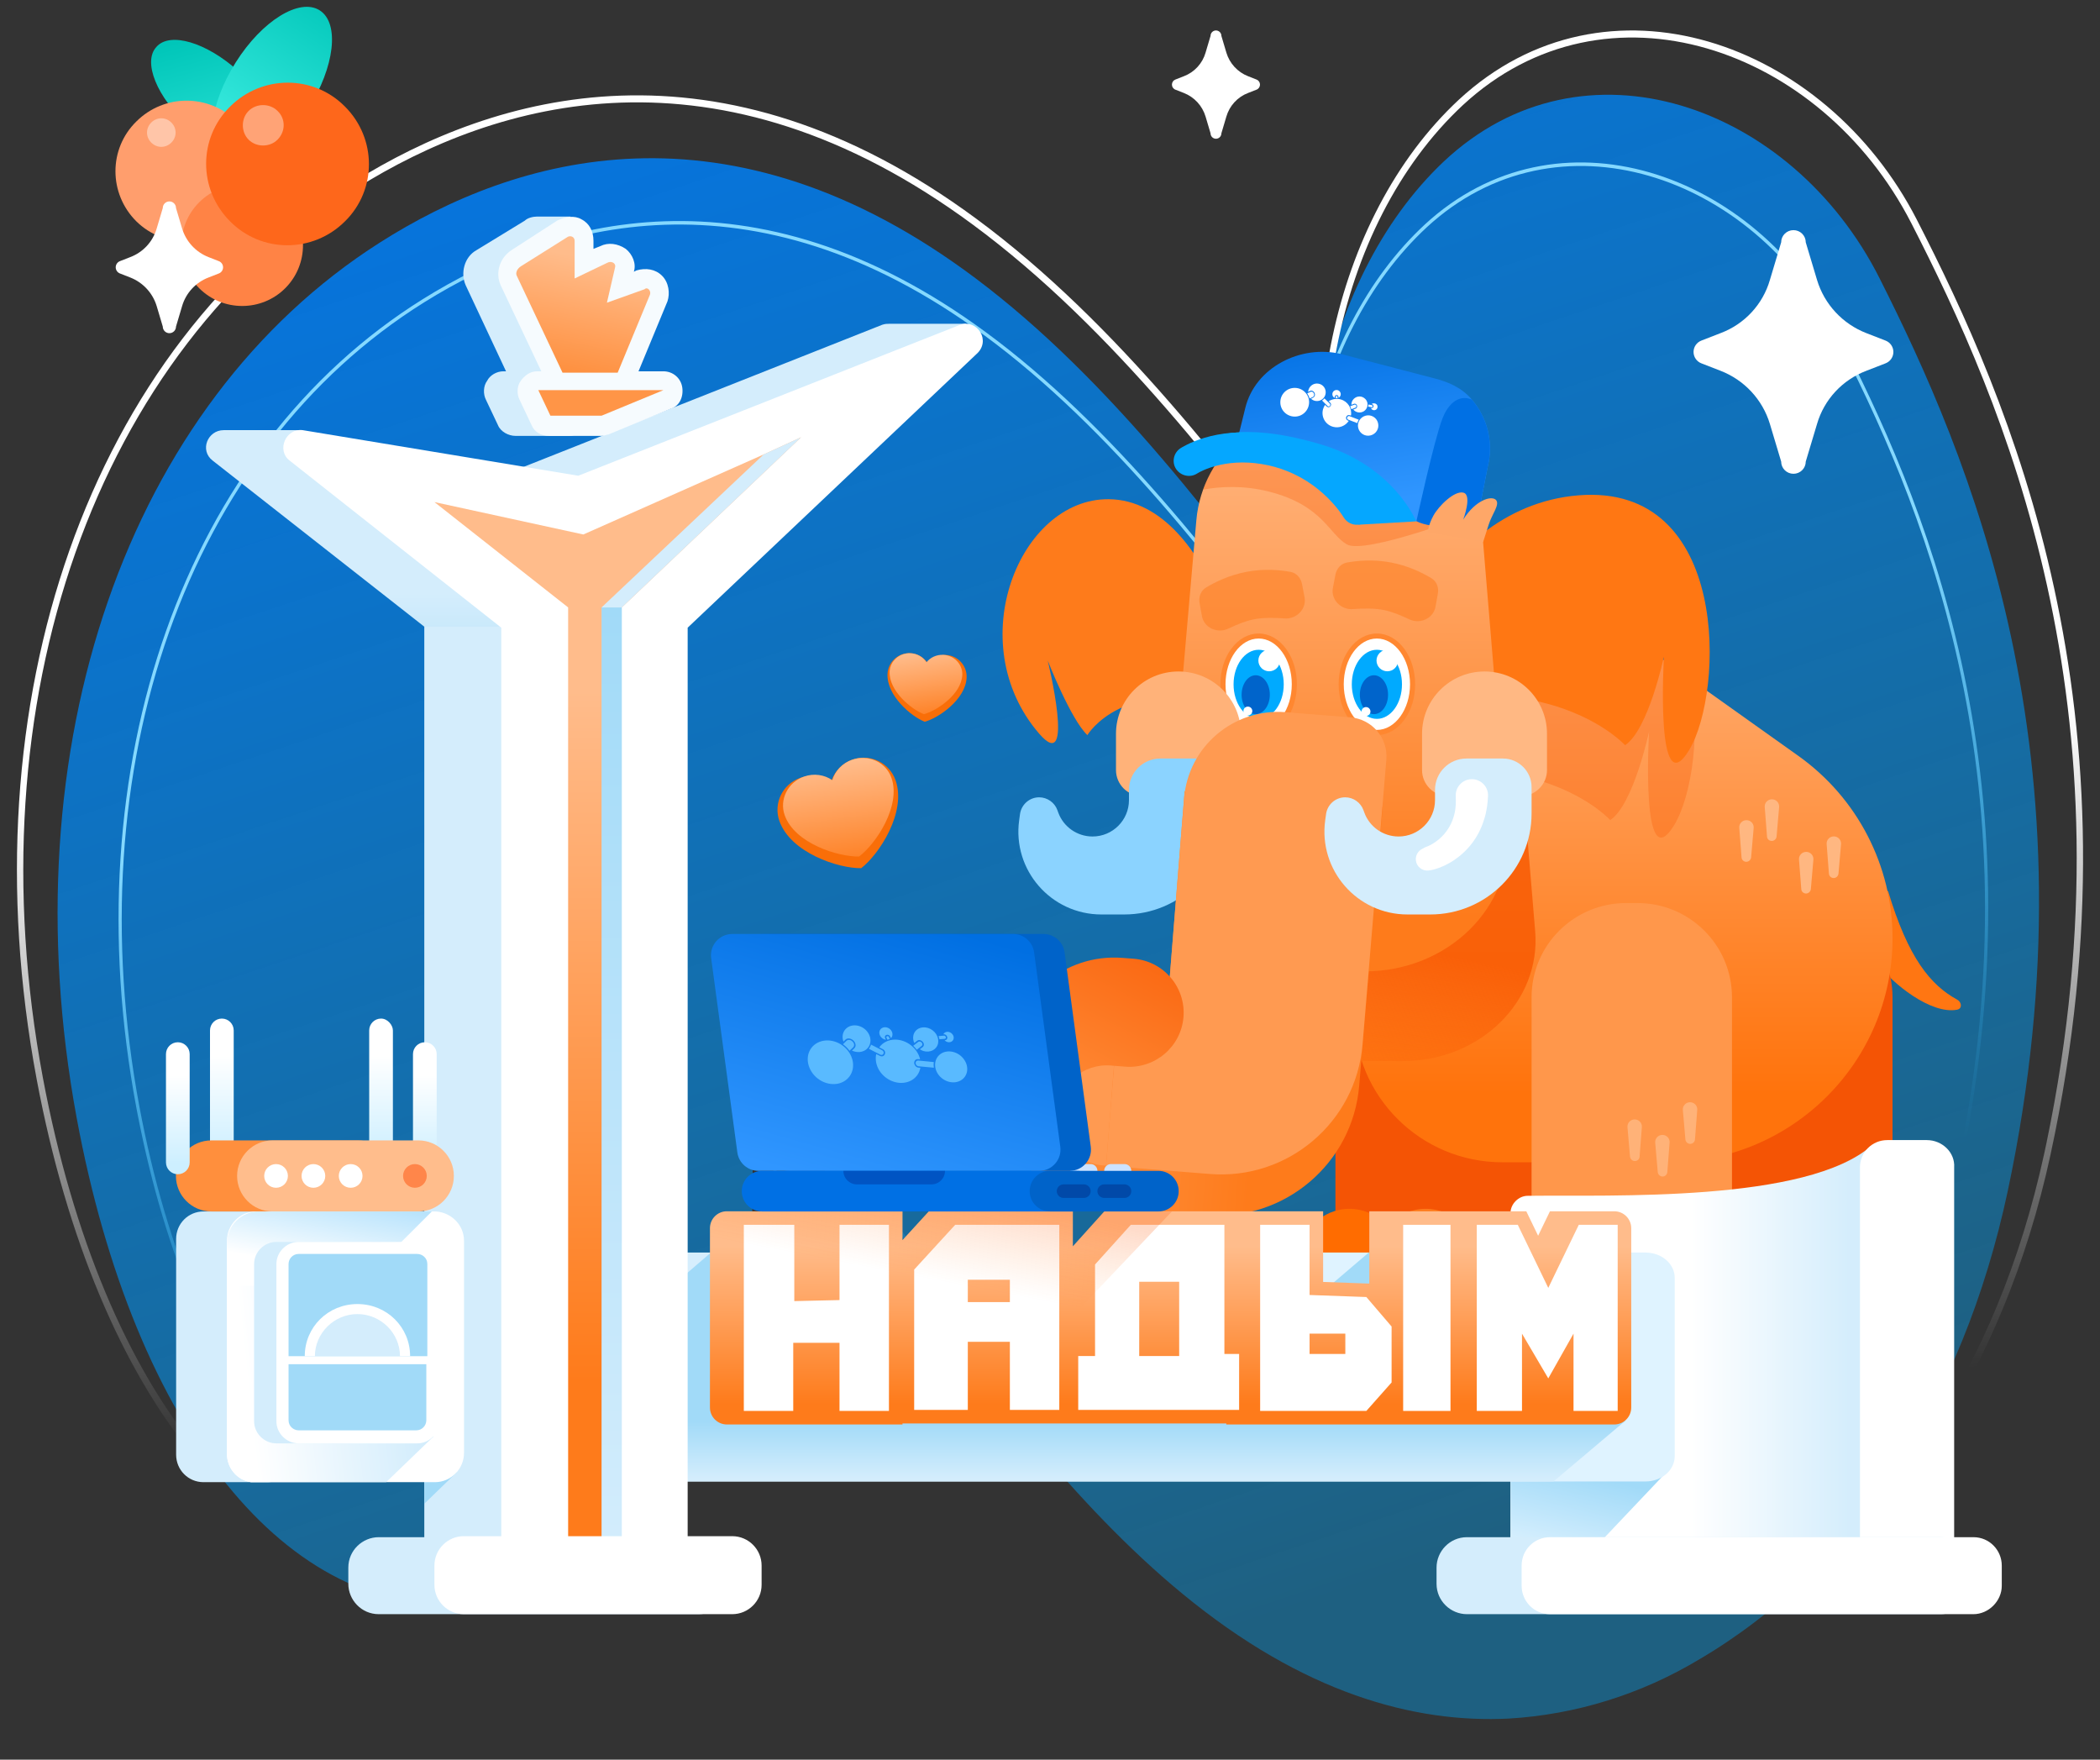<svg width="592" height="496" viewBox="0 0 592 496" fill="none" xmlns="http://www.w3.org/2000/svg">
<rect x="0" y="0" width="592" height="496" fill="#333333" stroke="none"/>
<path d="M425.363 484.418C398.692 485.768 367.426 477.304 333.378 449.271C302.748 424.08 276.986 389.296 251.88 355.66C237.376 336.152 222.525 316.161 208.987 301.469C210.611 309.474 211.625 317.601 212.019 325.774C215.283 390.888 179.516 447.356 132.143 451.971C81.197 456.848 37.88 403.08 21.58 314.931C2.364 210.479 35.871 113.724 107.037 68.4C145.179 44.096 205.298 26.079 275.055 78.477C313.177 107.074 344.579 149.274 372.196 186.517L377.989 194.336C359.952 142.664 371.558 79.081 406.958 45.567C446.201 8.606 505.134 29.353 529.879 78.477C554.623 127.601 591.99 213.421 565.995 335.729C553.268 395.402 522.407 442.258 479.09 467.691C462.677 477.566 444.277 483.294 425.363 484.418Z" fill="url(#paint0_linear_8_335)" fill-opacity="0.9"/>
<path d="M401.634 63.311C438.87 28.954 494.693 48.287 518.103 93.817C541.251 138.838 576.145 217.289 552.734 328.933L552.17 331.576C540.156 386.763 511.013 430.129 470.081 453.674C454.562 462.823 437.166 468.129 419.284 469.17H419.28C394.442 470.402 365.418 462.814 333.851 437.842L332.347 436.64C303.442 413.35 279.139 381.2 255.498 350.172L255.498 350.171C242.214 332.667 228.641 314.77 216.2 301.351C217.547 308.242 218.397 315.226 218.742 322.246C221.801 382.039 188.559 434.117 144.142 439.116L143.091 439.226C118.928 441.492 96.599 430.126 78.407 408.026C60.504 386.277 46.593 354.125 38.83 314.272L38.464 312.368C20.332 215.811 51.941 126.285 119.182 84.331C155.215 61.837 212.035 45.163 277.922 93.649H277.922C313.896 120.086 343.516 159.088 369.523 193.447L373.271 198.403C357.594 151.064 368.761 93.802 401.634 63.312L401.634 63.311ZM517.321 94.302C494.114 49.166 438.908 30.207 402.211 64.067C369.034 94.84 358.122 153.282 375.053 200.799L374.29 201.294L368.833 194.078C342.811 159.699 313.27 120.813 277.423 94.469C211.892 46.246 155.449 62.825 119.624 85.189C52.791 126.889 21.274 215.94 39.343 312.168C47.009 352.782 61.021 385.435 79.072 407.363C97.118 429.284 119.186 440.476 143.014 438.242L144.05 438.135C187.843 433.204 220.887 381.749 217.846 322.302V322.301C217.476 314.787 216.525 307.315 215.001 299.954L214.665 298.337L215.75 299.491C228.523 313.07 242.529 331.542 256.186 349.537C279.844 380.588 304.077 412.638 332.877 435.843L332.878 435.844C364.872 461.651 394.224 469.423 419.237 468.183L420.899 468.074C438.066 466.818 454.738 461.6 469.658 452.805L469.661 452.803C510.336 429.407 539.335 386.295 551.297 331.347L551.859 328.712C575.196 217.422 540.426 139.24 517.321 94.302Z" fill="url(#paint1_linear_8_335)"/>
<path d="M411.262 28.096C452.593 -10.166 514.474 11.407 540.398 61.992C566.164 112.27 605.133 200.23 578.033 325.556V325.557C564.751 386.769 532.525 434.899 487.237 461.035C470.06 471.192 450.806 477.082 431.017 478.237L431.01 478.238V478.237C363.715 481.585 319.047 470.243 275.444 459.602C231.871 448.969 189.363 439.037 126.238 445.082L126.237 445.083C99.422 447.606 74.665 434.942 54.522 410.393C34.391 385.858 18.843 349.43 10.349 304.277V304.277C-9.688 197.223 25.234 97.888 99.619 51.324C139.476 26.36 202.35 7.857 275.22 61.658H275.219C314.975 90.97 347.698 134.205 376.391 172.238L379.095 175.823C362.863 123.724 375.375 61.492 411.26 28.098L411.262 28.096ZM538.838 62.963C513.316 13.163 452.671 -7.659 412.415 29.607C375.951 63.541 363.928 128.039 382.559 180.499L381.035 181.489L375.012 173.499C346.289 135.426 313.726 92.424 274.222 63.298L274.221 63.297C202.065 10.023 139.946 28.337 100.504 53.04C26.931 99.097 -7.81 197.48 12.104 303.877C20.553 348.791 35.993 384.866 55.852 409.07C75.701 433.261 99.938 445.575 126.083 443.116L129.04 442.843C190.825 437.357 232.898 447.198 275.832 457.675C319.415 468.31 363.884 479.601 430.923 476.266L432.753 476.145C451.641 474.758 469.984 468.998 486.397 459.291L486.406 459.286C531.177 433.449 563.112 385.829 576.29 325.099L576.91 322.185C602.631 199.123 564.316 112.679 538.838 62.963Z" fill="url(#paint2_linear_8_335)"/>
<path d="M240.304 214.115C245.278 212.372 250.723 214.979 252.466 219.938C255.622 228.916 247.846 240.807 242.782 244.713C236.383 244.822 222.87 240.389 219.714 231.41C217.971 226.452 220.591 221.02 225.565 219.277C228.611 218.21 231.835 218.774 234.275 220.511C234.691 219.041 235.456 217.692 236.506 216.578C237.555 215.465 238.858 214.62 240.304 214.115Z" fill="#F96E08"/>
<path d="M240.215 214.146C244.786 212.544 249.748 214.82 251.297 219.228C254.103 227.209 246.871 237.891 242.197 241.424C236.337 241.581 224.005 237.752 221.2 229.77C219.651 225.362 222.1 220.491 226.671 218.89C229.471 217.909 232.417 218.382 234.635 219.909C235.03 218.593 235.743 217.383 236.715 216.379C237.686 215.376 238.887 214.61 240.215 214.146Z" fill="url(#paint3_linear_8_335)"/>
<path d="M256.635 184.126C253.249 183.959 250.368 186.56 250.199 189.935C249.894 196.047 256.862 201.961 260.699 203.446C264.664 202.346 272.187 197.148 272.492 191.036C272.66 187.661 270.052 184.789 266.666 184.622C264.593 184.519 262.708 185.455 261.521 186.971C260.996 186.14 260.277 185.448 259.427 184.953C258.576 184.458 257.618 184.174 256.635 184.126Z" fill="#F96E08"/>
<path d="M256.695 184.129C253.583 183.976 250.94 186.283 250.79 189.284C250.519 194.717 256.93 199.985 260.458 201.311C264.1 200.339 271.004 195.729 271.276 190.296C271.425 187.295 269.024 184.738 265.913 184.584C264.008 184.49 262.278 185.319 261.189 186.665C260.705 185.926 260.044 185.31 259.262 184.868C258.479 184.427 257.599 184.173 256.695 184.129Z" fill="url(#paint4_linear_8_335)"/>
<g clip-path="url(#clip0_8_335)">
<path d="M551.725 281.764C544.304 277.716 537.913 270.116 532.237 251.094C529.479 255.53 524.974 265.779 529.019 271.286C533.412 277.266 544.398 286.017 551.726 284.6C553.216 284.311 553.058 282.49 551.725 281.764Z" fill="#FF7612"/>
<path d="M523.694 366.277H486.84C481.422 366.277 477.019 361.886 477.019 356.485V281.101C477.019 266.439 488.948 254.545 503.652 254.545H506.881C521.586 254.545 533.515 266.439 533.515 281.101V356.511C533.515 361.886 529.111 366.277 523.694 366.277Z" fill="#F45405"/>
<path d="M423.165 366.277H386.284C380.866 366.277 376.463 361.886 376.463 356.485V281.101C376.463 266.439 388.392 254.545 403.096 254.545H406.326C421.03 254.545 432.959 266.439 432.959 281.101V356.511C432.959 361.886 428.582 366.277 423.165 366.277Z" fill="#F45405"/>
<path d="M381.774 123.973L506.961 213.061C523.614 224.902 533.515 244.061 533.515 264.47C533.515 299.355 505.147 327.614 470.187 327.614H423.512C400.454 327.614 381.774 308.987 381.774 285.997V123.973Z" fill="url(#paint5_linear_8_335)"/>
<path d="M395.491 299.089H381.64C359.81 299.089 342.624 282.165 344.359 262.368L351.431 181.023C352.979 163.328 369.204 149.678 388.712 149.678C408.274 149.678 424.526 163.381 425.994 181.13L432.772 262.474C434.427 282.245 417.267 299.089 395.491 299.089Z" fill="url(#paint6_linear_8_335)" fill-opacity="0.8"/>
<path d="M390.474 219.314C381.587 221.177 397.973 164.153 440.805 160.721C483.637 157.288 481.742 216.201 472.055 232.406C462.368 248.611 464.876 206.222 464.876 206.222C464.876 206.222 460.5 226.791 453.935 231.155C453.935 231.155 434.854 209.974 390.474 219.314Z" fill="#F85700" fill-opacity="0.3"/>
<path d="M394.663 198.213C385.777 200.076 402.162 143.052 444.995 139.619C487.827 136.187 485.932 195.1 476.245 211.305C466.558 227.51 469.066 185.121 469.066 185.121C469.066 185.121 464.689 205.69 458.125 210.054C458.098 210.054 439.043 188.873 394.663 198.213Z" fill="#FF7713"/>
<path d="M348.362 199.304C354.687 201.167 343.105 140.95 312.522 140.71C287.383 140.524 270.89 181.21 292.933 206.781C303.315 218.808 295.362 186.212 295.362 186.212C295.362 186.212 301.874 202.843 306.544 207.207C306.544 207.18 316.738 189.937 348.362 199.304Z" fill="#FE7B1B"/>
<path d="M384.709 273.81H369.791C346.28 273.81 327.786 255.582 329.628 234.242L337.26 146.618C338.915 127.565 356.395 112.851 377.424 112.851C398.506 112.851 416.013 127.619 417.587 146.751L424.873 234.375C426.661 255.662 408.167 273.81 384.709 273.81Z" fill="url(#paint7_linear_8_335)"/>
<path d="M379.692 153.456C384.816 156.41 415.399 144.728 415.399 144.728L362.106 126.474C362.106 126.474 348.688 122.302 342.39 131.323C342.39 131.323 340.092 134.994 339.173 138.006C344.063 137.118 350.557 136.765 357.676 138.555C372.94 142.44 374.568 150.503 379.692 153.456Z" fill="#F85700" fill-opacity="0.3"/>
<path d="M413.077 147.735C413.077 147.735 408.407 148.267 405.392 148.028C402.963 147.842 399.227 146.91 399.227 146.91C399.227 146.91 377.877 132.834 355.087 127.991C353.486 127.645 347.294 130.226 347.695 128.63L351.057 114.979C353.859 103.537 366.696 97.018 378.144 99.812L403.87 106.518C408.407 107.635 412.09 109.311 414.892 112.584C419.215 117.614 421.11 124.585 419.402 131.504L416.653 145.527C416.306 147.15 414.678 148.134 413.077 147.735Z" fill="url(#paint8_linear_8_335)"/>
<path d="M383.001 147.895L399.227 146.964C399.227 146.964 393.009 131.424 372.407 125.277C345.693 117.321 338.087 125.437 338.087 125.437C338.087 125.437 372.7 128.55 383.001 147.895Z" fill="#05A7FF"/>
<path d="M337.554 133.419L336.246 131.477L337.527 133.446L337.554 133.419L336.246 131.477L337.527 133.446L337.607 133.393C337.981 133.153 339.902 132.062 342.998 131.264C346.12 130.466 350.417 129.934 355.701 130.812C358.343 131.238 360.718 131.929 362.879 132.807C368.377 134.989 372.38 138.316 375.022 141.083C376.33 142.467 377.317 143.691 377.931 144.569C378.251 144.994 378.465 145.34 378.598 145.553C378.678 145.66 378.705 145.74 378.731 145.793L378.758 145.819L379.986 145.101L378.758 145.793L379.986 145.074L378.758 145.766C379.932 147.815 382.521 148.507 384.576 147.363C386.631 146.192 387.325 143.611 386.177 141.588C386.044 141.376 384.469 138.608 381.187 135.202C377.904 131.796 372.94 127.672 366.029 124.931C363.333 123.84 360.318 122.989 357.035 122.43C349.776 121.259 343.798 122.137 339.609 123.388C335.419 124.638 333.044 126.182 332.75 126.368C330.802 127.672 330.268 130.306 331.576 132.249C332.964 134.218 335.606 134.723 337.554 133.419Z" fill="#05A7FF"/>
<path d="M407.313 148.4C401.575 148.374 399.307 146.884 399.307 146.884C399.307 146.884 404.217 124.186 406.646 117.933C407.953 114.527 410.782 110.961 414.892 112.611C419.215 117.64 421.11 124.612 419.402 131.53L416.653 145.553C416.306 147.15 413.051 148.454 407.313 148.4Z" fill="#0070E4"/>
<path d="M419.669 147.868C419.002 149.97 418.094 152.791 418.094 152.791L402.509 149.997C402.509 149.997 402.589 148.081 404.084 145.34C405.578 142.6 410.062 138.183 412.57 138.874C415.079 139.566 412.49 146.458 412.49 146.458C415.906 140.977 420.416 139.619 421.697 140.897C422.925 142.174 420.63 144.835 419.669 147.868Z" fill="#FEA768"/>
<path fill-rule="evenodd" clip-rule="evenodd" d="M384.522 112.159C385.563 112.851 385.83 114.234 385.136 115.272C384.442 116.31 383.028 116.576 381.987 115.884C381.8 115.751 381.64 115.591 381.507 115.432L382.201 115.166C382.361 115.086 382.494 114.953 382.548 114.793C382.601 114.633 382.628 114.447 382.548 114.261C382.468 114.075 382.361 113.942 382.201 113.862C382.041 113.782 381.854 113.755 381.694 113.835H381.667L380.973 114.101C380.946 113.649 381.08 113.196 381.347 112.771C382.094 111.706 383.508 111.44 384.522 112.159Z" fill="white"/>
<path fill-rule="evenodd" clip-rule="evenodd" d="M373.367 112.292L374.915 113.808C375.075 113.968 375.049 114.234 374.889 114.42C374.702 114.607 374.435 114.633 374.275 114.474L372.7 112.904C372.94 112.744 373.181 112.531 373.367 112.292Z" fill="white"/>
<path fill-rule="evenodd" clip-rule="evenodd" d="M382.334 114.341C382.414 114.58 382.307 114.82 382.121 114.899L380.946 115.352C380.866 115.059 380.76 114.793 380.626 114.5L381.8 114.075C382.014 113.995 382.254 114.101 382.334 114.341Z" fill="white"/>
<path fill-rule="evenodd" clip-rule="evenodd" d="M368.804 110.163C369.044 108.833 370.325 107.901 371.659 108.141C373.02 108.354 373.928 109.631 373.688 110.988C373.474 112.318 372.193 113.25 370.832 113.01C370.325 112.93 369.925 112.691 369.578 112.398L370.165 112.105V112.079C370.405 111.972 370.565 111.76 370.645 111.52C370.725 111.281 370.699 110.988 370.565 110.748V110.722C370.432 110.456 370.245 110.296 370.032 110.19C369.791 110.083 369.525 110.057 369.284 110.19V110.216H369.258L368.751 110.456C368.777 110.349 368.804 110.269 368.804 110.163Z" fill="white"/>
<path fill-rule="evenodd" clip-rule="evenodd" d="M368.51 110.881L369.418 110.456C369.765 110.269 370.192 110.482 370.378 110.881C370.565 111.281 370.432 111.733 370.112 111.893L369.204 112.318C369.044 111.786 368.804 111.307 368.51 110.881Z" fill="white"/>
<path fill-rule="evenodd" clip-rule="evenodd" d="M386.951 114.554C386.924 114.713 386.764 114.82 386.657 114.793L385.697 114.607C385.75 114.42 385.777 114.208 385.777 114.021L386.764 114.208C386.898 114.261 386.978 114.42 386.951 114.554Z" fill="white"/>
<path fill-rule="evenodd" clip-rule="evenodd" d="M377.957 112.584C379.959 113.143 381.213 115.139 380.84 117.161L380.493 117.028C380.306 116.948 380.092 116.975 379.906 117.055C379.746 117.135 379.612 117.294 379.505 117.507C379.425 117.693 379.452 117.906 379.505 118.093C379.585 118.279 379.719 118.438 379.906 118.518L380.226 118.625C379.292 120.062 377.504 120.78 375.796 120.301C373.634 119.716 372.38 117.507 372.967 115.352C373.1 114.899 373.287 114.5 373.527 114.128L374.008 114.58C374.141 114.713 374.328 114.793 374.542 114.793C374.728 114.766 374.889 114.687 374.995 114.554C375.129 114.42 375.209 114.261 375.235 114.075C375.235 113.888 375.182 113.702 375.049 113.569L374.568 113.09C375.529 112.505 376.757 112.239 377.957 112.584Z" fill="white"/>
<path fill-rule="evenodd" clip-rule="evenodd" d="M376.063 110.163C376.596 109.79 377.317 109.87 377.717 110.402C378.118 110.908 378.011 111.653 377.504 112.026C377.45 112.079 377.397 112.105 377.317 112.132V111.813C377.317 111.653 377.264 111.547 377.13 111.467C377.05 111.387 376.917 111.36 376.783 111.36C376.65 111.36 376.543 111.414 376.436 111.493C376.356 111.6 376.276 111.706 376.303 111.839V112.159C376.116 112.079 375.956 111.972 375.823 111.813C375.449 111.281 375.556 110.562 376.063 110.163Z" fill="white"/>
<path fill-rule="evenodd" clip-rule="evenodd" d="M360.931 113.356C360.931 111.121 362.773 109.312 365.014 109.338C367.256 109.338 369.071 111.174 369.044 113.409C369.017 115.645 367.203 117.454 364.961 117.427C362.719 117.401 360.905 115.591 360.931 113.356Z" fill="white"/>
<path fill-rule="evenodd" clip-rule="evenodd" d="M388.259 114.261C388.472 114.74 388.259 115.325 387.778 115.538C387.271 115.751 386.711 115.565 386.497 115.059V115.032H386.577H386.604C386.737 115.059 386.871 115.006 386.978 114.926C387.084 114.846 387.164 114.74 387.191 114.607V114.58V114.554C387.218 114.42 387.191 114.261 387.111 114.154C387.031 114.021 386.924 113.941 386.764 113.915L386.684 113.888C386.764 113.835 386.844 113.755 386.951 113.729C387.458 113.569 388.045 113.782 388.259 114.261Z" fill="white"/>
<path fill-rule="evenodd" clip-rule="evenodd" d="M376.81 111.6C376.917 111.6 377.05 111.68 377.05 111.813V112.239C376.89 112.239 376.73 112.239 376.597 112.239L376.57 111.839C376.57 111.706 376.65 111.6 376.81 111.6Z" fill="white"/>
<path fill-rule="evenodd" clip-rule="evenodd" d="M388.472 119.237C388.872 120.78 387.938 122.323 386.391 122.723C384.843 123.122 383.295 122.19 382.895 120.647C382.521 119.104 383.455 117.56 385.003 117.161C386.524 116.762 388.099 117.693 388.472 119.237Z" fill="white"/>
<path fill-rule="evenodd" clip-rule="evenodd" d="M382.628 119.263L380.039 118.279C379.799 118.172 379.692 117.88 379.799 117.614C379.906 117.347 380.199 117.214 380.413 117.294L383.028 118.305C382.841 118.572 382.708 118.917 382.628 119.263Z" fill="white"/>
<path d="M354.82 206.462C349.269 206.462 344.759 200.368 344.759 192.865C344.759 185.361 349.269 179.267 354.82 179.267C360.371 179.267 364.881 185.361 364.881 192.865C364.881 200.368 360.371 206.462 354.82 206.462Z" fill="white"/>
<path d="M354.82 179.986C359.971 179.986 364.16 185.76 364.16 192.865C364.16 199.969 359.971 205.743 354.82 205.743C349.669 205.743 345.48 199.969 345.48 192.865C345.48 185.76 349.669 179.986 354.82 179.986ZM354.82 178.575C351.858 178.575 349.109 180.119 347.054 182.939C345.106 185.6 344.039 189.139 344.039 192.891C344.039 196.643 345.106 200.155 347.054 202.843C349.082 205.664 351.858 207.207 354.82 207.207C357.782 207.207 360.531 205.664 362.586 202.843C364.534 200.182 365.601 196.643 365.601 192.891C365.601 189.139 364.534 185.627 362.586 182.939C360.558 180.145 357.782 178.575 354.82 178.575Z" fill="#FF8730"/>
<path d="M354.82 202.63C358.726 202.63 361.892 198.27 361.892 192.891C361.892 187.512 358.726 183.152 354.82 183.152C350.914 183.152 347.748 187.512 347.748 192.891C347.748 198.27 350.914 202.63 354.82 202.63Z" fill="#00AAFF"/>
<path d="M353.993 201.3C356.189 201.3 357.969 198.845 357.969 195.818C357.969 192.791 356.189 190.337 353.993 190.337C351.797 190.337 350.016 192.791 350.016 195.818C350.016 198.845 351.797 201.3 353.993 201.3Z" fill="#0064CB"/>
<path d="M357.782 189.219C359.462 189.219 360.825 187.861 360.825 186.186C360.825 184.51 359.462 183.152 357.782 183.152C356.102 183.152 354.74 184.51 354.74 186.186C354.74 187.861 356.102 189.219 357.782 189.219Z" fill="white"/>
<path d="M351.778 201.672C352.47 201.672 353.032 201.112 353.032 200.422C353.032 199.731 352.47 199.171 351.778 199.171C351.085 199.171 350.523 199.731 350.523 200.422C350.523 201.112 351.085 201.672 351.778 201.672Z" fill="white"/>
<path d="M342.464 224.396H321.969C317.912 224.396 314.603 221.123 314.603 217.052V206.834C314.603 197.149 322.476 189.272 332.216 189.272C341.93 189.272 349.83 197.122 349.83 206.834V217.052C349.83 221.097 346.521 224.396 342.464 224.396Z" fill="#FFB279"/>
<path d="M287.543 229.479L287.303 231.235C285.381 245.258 296.296 257.764 310.493 257.764H316.925C332.697 257.764 345.48 245.019 345.48 229.293V221.869C345.48 217.425 341.85 213.806 337.394 213.806H327.119C322.236 213.806 318.259 217.771 318.259 222.64V225.541C318.259 231.182 313.669 235.785 307.985 235.785C303.662 235.785 299.792 233.071 298.324 229.026L298.084 228.361C297.31 226.206 295.229 224.742 292.933 224.742C290.238 224.742 287.916 226.765 287.543 229.479Z" fill="#8BD3FF"/>
<path d="M405.338 167.346C405.658 165.643 405.018 163.887 403.523 162.982C401.148 161.545 397.119 159.497 392.075 158.539C387.004 157.581 382.441 158.06 379.692 158.565C377.984 158.885 376.783 160.295 376.463 161.971L375.743 165.75C375.129 169.023 378.038 171.95 381.373 171.684C384.256 171.471 387.511 171.417 390.127 171.95C392.368 172.402 394.957 173.466 397.252 174.557C400.294 176.021 404.057 174.344 404.671 171.045L405.338 167.346Z" fill="#FE7B1B" fill-opacity="0.5"/>
<path d="M338.167 169.981C337.847 168.278 338.488 166.521 339.982 165.617C342.357 164.18 346.387 162.131 351.431 161.173C356.501 160.215 361.065 160.694 363.813 161.2C365.521 161.519 366.722 162.929 367.043 164.605L367.763 168.384C368.377 171.657 365.468 174.584 362.132 174.318C359.25 174.105 355.994 174.052 353.379 174.584C351.137 175.036 348.549 176.101 346.254 177.192C343.211 178.655 339.448 176.979 338.835 173.679L338.167 169.981Z" fill="#FE7B1B" fill-opacity="0.5"/>
<path d="M388.152 206.462C382.601 206.462 378.091 200.368 378.091 192.865C378.091 185.361 382.601 179.267 388.152 179.267C393.703 179.267 398.213 185.361 398.213 192.865C398.186 200.368 393.676 206.462 388.152 206.462Z" fill="white"/>
<path d="M388.152 179.986C393.302 179.986 397.492 185.76 397.492 192.865C397.492 199.969 393.302 205.743 388.152 205.743C383.001 205.743 378.811 199.969 378.811 192.865C378.811 185.76 382.975 179.986 388.152 179.986ZM388.152 178.575C385.19 178.575 382.441 180.119 380.386 182.939C378.438 185.6 377.37 189.139 377.37 192.891C377.37 196.643 378.438 200.155 380.386 202.843C382.414 205.664 385.19 207.207 388.152 207.207C391.114 207.207 393.863 205.664 395.918 202.843C397.866 200.182 398.933 196.643 398.933 192.891C398.933 189.139 397.866 185.627 395.918 182.939C393.863 180.145 391.114 178.575 388.152 178.575Z" fill="#FF8730"/>
<path d="M388.152 202.63C392.058 202.63 395.224 198.27 395.224 192.891C395.224 187.512 392.058 183.152 388.152 183.152C384.246 183.152 381.08 187.512 381.08 192.891C381.08 198.27 384.246 202.63 388.152 202.63Z" fill="#00AAFF"/>
<path d="M387.324 201.3C389.521 201.3 391.301 198.845 391.301 195.818C391.301 192.791 389.521 190.337 387.324 190.337C385.128 190.337 383.348 192.791 383.348 195.818C383.348 198.845 385.128 201.3 387.324 201.3Z" fill="#0064CB"/>
<path d="M391.087 189.219C392.768 189.219 394.13 187.861 394.13 186.186C394.13 184.51 392.768 183.152 391.087 183.152C389.407 183.152 388.045 184.51 388.045 186.186C388.045 187.861 389.407 189.219 391.087 189.219Z" fill="white"/>
<path d="M385.083 201.805C385.776 201.805 386.337 201.245 386.337 200.555C386.337 199.864 385.776 199.304 385.083 199.304C384.39 199.304 383.829 199.864 383.829 200.555C383.829 201.245 384.39 201.805 385.083 201.805Z" fill="white"/>
<path d="M389.806 227.457L333.951 223.013L327.92 298.397L313.749 297.279L310.333 340.147L340.116 342.515C362.106 344.271 381.347 327.933 383.161 306.034L389.806 227.457Z" fill="url(#paint9_linear_8_335)"/>
<path d="M380.706 202.204L362.373 200.741C347.748 199.597 334.939 210.48 333.791 225.062L328.854 286.795L314.683 285.678L311.267 328.545L341.05 330.913C363.04 332.669 382.281 316.331 384.096 294.432L390.821 214.099C391.328 208.032 386.791 202.71 380.706 202.204Z" fill="#FF9A51"/>
<path d="M314.069 300.419L317.165 300.659C325.571 301.324 332.964 295.071 333.631 286.662C334.298 278.28 328.027 270.909 319.594 270.244L316.498 270.005C300.059 268.701 285.701 280.941 284.394 297.306L283.513 308.189C282.205 324.554 294.455 338.896 310.867 340.2L314.069 300.419Z" fill="url(#paint10_linear_8_335)"/>
<path d="M297.924 313.298C298.538 305.528 305.37 299.727 313.162 300.339L314.043 300.419L311.801 328.572L310.92 328.492C303.128 327.88 297.31 321.094 297.924 313.298Z" fill="#FF9A51"/>
<path d="M428.742 224.396H408.247C404.191 224.396 400.881 221.123 400.881 217.052V206.834C400.881 197.149 408.754 189.272 418.495 189.272C428.209 189.272 436.108 197.122 436.108 206.834V217.052C436.108 221.097 432.799 224.396 428.742 224.396Z" fill="#FFB883"/>
<path d="M373.821 229.479L373.581 231.235C371.659 245.258 382.574 257.764 396.772 257.764H403.203C418.975 257.764 431.758 245.019 431.758 229.293V221.869C431.758 217.425 428.129 213.806 423.672 213.806H413.398C408.514 213.806 404.538 217.771 404.538 222.64V225.541C404.538 231.182 399.947 235.785 394.263 235.785C389.94 235.785 386.07 233.071 384.603 229.026L384.362 228.361C383.588 226.206 381.507 224.742 379.212 224.742C376.49 224.742 374.195 226.765 373.821 229.479Z" fill="#D4EDFC"/>
<path d="M401.815 238.792C401.869 238.765 401.976 238.739 402.109 238.686C402.242 238.632 402.403 238.579 402.563 238.499C402.883 238.366 403.203 238.18 403.55 238.02C404.217 237.648 404.858 237.195 405.472 236.717C406.672 235.732 407.687 234.561 408.46 233.257C408.861 232.619 409.181 231.927 409.448 231.235C409.715 230.543 409.928 229.825 410.088 229.08L410.142 228.814L410.195 228.521C410.222 228.335 410.248 228.148 410.275 227.962C410.302 227.59 410.355 227.19 410.382 226.818C410.435 226.046 410.409 225.248 410.382 224.45V224.37C410.275 221.869 412.223 219.74 414.732 219.633C417.24 219.527 419.375 221.469 419.482 223.971C419.482 224.13 419.482 224.29 419.482 224.45C419.402 225.594 419.322 226.765 419.108 227.935C419.028 228.521 418.868 229.106 418.762 229.665C418.681 229.958 418.601 230.25 418.521 230.517L418.388 230.942L418.254 231.368C417.881 232.512 417.427 233.63 416.867 234.694C416.306 235.759 415.666 236.796 414.919 237.754C413.451 239.67 411.663 241.293 409.688 242.597C408.701 243.236 407.66 243.795 406.539 244.274C405.979 244.513 405.418 244.726 404.804 244.912C404.511 244.992 404.191 245.098 403.844 245.178C403.523 245.258 403.15 245.311 402.723 245.365C400.961 245.577 399.334 244.3 399.147 242.544C398.987 241.134 399.761 239.83 400.988 239.244L401.815 238.792Z" fill="white"/>
<path d="M481.529 366.277H497.461C500.743 366.277 503.412 363.616 503.412 360.343V354.542C503.412 346.932 497.221 340.732 489.562 340.732C481.849 340.732 475.604 346.959 475.604 354.649V360.316C475.578 363.616 478.246 366.277 481.529 366.277Z" fill="#FF6C00"/>
<path d="M503.038 366.277H518.97C522.253 366.277 524.922 363.616 524.922 360.343V354.542C524.922 346.932 518.73 340.732 511.071 340.732C503.359 340.732 497.114 346.959 497.114 354.649V360.316C497.114 363.616 499.756 366.277 503.038 366.277Z" fill="#EB5C2E"/>
<path d="M478.433 366.277H441.579C436.161 366.277 431.758 361.886 431.758 356.485V281.101C431.758 266.439 443.687 254.545 458.391 254.545H461.621C476.325 254.545 488.254 266.439 488.254 281.101V356.511C488.227 361.886 483.851 366.277 478.433 366.277Z" fill="#FF974B"/>
<path d="M427.542 366.277H443.474C446.756 366.277 449.425 363.616 449.425 360.343V354.542C449.425 346.932 443.233 340.732 435.574 340.732C427.862 340.732 421.617 346.959 421.617 354.649V360.316C421.617 363.616 424.259 366.277 427.542 366.277Z" fill="#FFAA6B"/>
<path d="M449.051 366.277H464.983C468.266 366.277 470.934 363.616 470.934 360.343V354.542C470.934 346.932 464.743 340.732 457.084 340.732C449.371 340.732 443.127 346.959 443.127 354.649V360.316C443.127 363.616 445.769 366.277 449.051 366.277Z" fill="#FFBD8D"/>
<path d="M372.38 366.277H388.312C391.594 366.277 394.263 363.616 394.263 360.343V354.542C394.263 346.932 388.072 340.732 380.413 340.732C372.7 340.732 366.456 346.959 366.456 354.649V360.316C366.429 363.616 369.098 366.277 372.38 366.277Z" fill="#FF6C00"/>
<path d="M393.89 366.277H409.822C413.104 366.277 415.773 363.616 415.773 360.343V354.542C415.773 346.932 409.581 340.732 401.922 340.732C394.21 340.732 387.965 346.959 387.965 354.649V360.316C387.938 363.616 390.607 366.277 393.89 366.277Z" fill="#FE7B1B"/>
<path d="M460.873 327.268C460.179 327.268 459.592 326.736 459.512 326.044L458.792 317.742C458.685 316.544 459.619 315.533 460.82 315.533C462.021 315.533 462.955 316.544 462.848 317.715L462.208 326.017C462.181 326.736 461.594 327.268 460.873 327.268Z" fill="#FFB278"/>
<path d="M468.693 331.632C467.999 331.632 467.412 331.1 467.332 330.408L466.611 322.106C466.504 320.908 467.438 319.897 468.639 319.897C469.84 319.897 470.774 320.908 470.667 322.079L470.027 330.381C469.974 331.073 469.386 331.632 468.693 331.632Z" fill="#FFB278"/>
<path d="M476.485 322.425C475.791 322.425 475.204 321.893 475.124 321.201L474.404 312.899C474.297 311.701 475.231 310.69 476.432 310.69C477.633 310.69 478.567 311.701 478.46 312.872L477.82 321.174C477.766 321.893 477.179 322.425 476.485 322.425Z" fill="#FFB278"/>
<path d="M516.916 247.493C517.609 247.493 518.196 246.961 518.277 246.269L518.997 237.967C519.104 236.77 518.17 235.759 516.969 235.759C515.768 235.759 514.834 236.77 514.941 237.941L515.581 246.243C515.635 246.961 516.222 247.493 516.916 247.493Z" fill="#FFB781"/>
<path d="M509.123 251.857C509.817 251.857 510.404 251.325 510.484 250.633L511.205 242.331C511.311 241.134 510.377 240.122 509.176 240.122C507.976 240.122 507.041 241.134 507.148 242.304L507.789 250.607C507.815 251.298 508.402 251.857 509.123 251.857Z" fill="#FFB781"/>
<path d="M499.462 237.036C500.156 237.036 500.743 236.504 500.823 235.812L501.544 227.51C501.651 226.312 500.717 225.301 499.516 225.301C498.315 225.301 497.381 226.312 497.488 227.483L498.128 235.785C498.155 236.504 498.742 237.036 499.462 237.036Z" fill="#FFB781"/>
<path d="M492.284 242.916C492.978 242.916 493.565 242.384 493.645 241.692L494.365 233.39C494.472 232.193 493.538 231.182 492.337 231.182C491.136 231.182 490.202 232.193 490.309 233.364L490.949 241.666C490.976 242.358 491.563 242.916 492.284 242.916Z" fill="#FFB781"/>
</g>
<g clip-path="url(#clip1_8_335)">
<path d="M529.185 443.856H425.815V341.92C425.815 339.35 428.099 337.066 430.669 337.066C454.084 336.78 509.482 339.064 527.757 322.789L529.185 443.856Z" fill="url(#paint11_linear_8_335)"/>
<path d="M468.826 415.968L451.744 434H425.858V412.062L468.826 415.968Z" fill="url(#paint12_linear_8_335)"/>
<path d="M172.438 167.789V439.858C172.438 446.997 166.727 452.707 159.589 452.707H132.461C125.322 452.707 119.611 446.997 119.611 439.858V167.789C119.611 160.651 125.322 154.94 132.461 154.94H159.303C166.442 154.94 172.438 160.651 172.438 167.789Z" fill="#D4EDFC"/>
<path d="M472.11 360.194V410.448C472.11 414.446 468.397 417.587 463.829 417.587H190.999C186.431 417.587 182.718 414.446 182.718 410.448V360.194C182.718 356.197 186.431 353.056 190.999 353.056H463.829C468.397 353.056 472.11 356.197 472.11 360.194Z" fill="url(#paint13_linear_8_335)"/>
<path d="M458.216 353.056V400.454L437.941 417.587H192.713L190.143 361.907L200.423 353.056H362.617L366.446 369.617L385.863 353.056H458.216Z" fill="url(#paint14_linear_8_335)"/>
<path d="M272.382 91.266H250.68C250.109 91.266 249.538 91.266 248.681 91.552L141.313 134.096L90.199 124.674L84.488 121.247H62.786H63.071C58.502 121.247 56.218 126.958 59.93 129.813L119.611 176.641H172.438L244.112 108.684L272.382 91.266Z" fill="url(#paint15_linear_8_335)"/>
<path d="M270.669 91.552L163.015 134.096L85.344 121.247C80.49 120.676 77.92 126.958 81.632 129.813L141.313 176.927V439.858C141.313 446.997 147.024 452.707 154.163 452.707H181.005C188.144 452.707 193.855 446.997 193.855 439.858V176.927L275.238 99.832C279.521 96.12 275.523 89.838 270.669 91.552Z" fill="white"/>
<path d="M225.837 123.246L215.271 128.1L164.443 150.657L122.466 141.52L160.16 171.216V433.63H173.009C173.009 342.326 173.009 262.52 173.009 171.216H175.294L225.837 123.246Z" fill="url(#paint16_linear_8_335)"/>
<path d="M175.294 171.216H169.583V443.169H175.294V171.216Z" fill="url(#paint17_linear_8_335)"/>
<path d="M225.837 123.246L175.294 171.216H169.583L215.272 128.1L225.837 123.246Z" fill="#D4EDFC"/>
<path d="M196.996 454.992H106.761C101.907 454.992 98.194 450.994 98.194 446.426V441.857C98.194 437.003 102.192 433.291 106.761 433.291H196.996C201.85 433.291 205.563 437.289 205.563 441.857V446.426C205.848 450.994 201.85 454.992 196.996 454.992Z" fill="#D4EDFC"/>
<path d="M206.419 454.992H130.747C126.179 454.992 122.466 451.28 122.466 446.711V441.286C122.466 436.717 126.179 433.005 130.747 433.005H206.419C210.988 433.005 214.7 436.717 214.7 441.286V446.711C214.7 451.28 210.988 454.992 206.419 454.992Z" fill="white"/>
<path d="M75.359 417.785H57.364C53.079 417.785 49.652 414.341 49.652 410.036V349.226C49.652 344.921 53.079 341.477 57.364 341.477H75.359C79.643 341.477 83.071 344.921 83.071 349.226V410.036C83.071 414.341 79.643 417.785 75.359 417.785Z" fill="#D4EDFC"/>
<path d="M128.749 415.017L119.611 423.868V415.588L128.749 415.017Z" fill="#A1DAF8"/>
<path d="M130.813 349.763V409.498C130.813 414.07 127.131 417.785 122.6 417.785H72.187C71.621 417.785 71.338 417.785 70.771 417.785C66.806 417.213 63.974 413.784 63.974 409.784V349.763C63.974 345.191 67.656 341.477 72.187 341.477H122.883C127.131 341.763 130.813 345.191 130.813 349.763Z" fill="white"/>
<path d="M122.219 404.908L108.852 417.785H70.76C66.802 417.215 63.974 413.796 63.974 409.807V361.941L73.87 351.969L75.567 353.679L122.219 404.908Z" fill="url(#paint18_linear_8_335)"/>
<path d="M183.232 109.211C182.853 106.556 180.577 104.66 177.922 104.66H171.095L179.06 85.318C180.198 82.663 179.439 80.009 177.543 78.112C175.647 76.216 172.992 75.458 170.337 76.595L169.578 76.975C169.957 74.699 169.199 72.044 167.302 70.527C165.406 69.01 162.372 68.631 160.096 69.769L158.579 70.527L160.855 61.046H151.373C150.235 61.046 148.718 61.425 147.959 62.184L134.305 70.527C130.892 72.424 129.754 76.975 131.271 80.388L142.65 104.66H141.891C139.995 104.66 138.098 105.798 137.34 107.315C136.202 108.832 136.202 111.107 136.96 112.624L140.374 119.83C141.132 121.726 143.408 122.864 145.304 122.864H160.096C160.855 122.864 161.613 122.864 161.993 122.485L179.439 115.279C182.094 114.141 183.611 111.486 183.232 109.211ZM146.822 75.458V78.492C146.822 80.388 147.959 82.284 149.476 83.043C150.994 84.18 152.89 84.18 154.786 83.422L156.303 82.663L155.924 83.801C155.545 85.697 156.303 87.973 157.821 89.111C159.338 90.628 161.613 91.007 163.51 90.248L164.648 89.869L160.855 99.73H152.89L142.65 78.492L146.822 75.458Z" fill="#D4EDFC"/>
<path d="M174.129 110.728H158.958C156.683 110.728 154.786 109.59 154.028 107.694L141.132 80.388C139.615 76.975 140.753 72.803 144.167 70.527L157.062 62.184C159.338 61.046 161.993 60.667 163.889 61.805C166.165 62.942 167.302 65.218 167.302 67.873V70.148L169.199 69.39C171.474 68.252 174.129 68.631 176.405 70.148C178.301 71.665 179.439 74.32 178.681 76.595L179.439 76.216C182.094 75.458 184.749 75.837 186.645 77.733C188.542 79.629 188.921 82.663 188.163 84.939L179.06 106.935C178.301 109.211 176.026 110.728 174.129 110.728ZM162.372 99.73H170.337L174.509 89.869L172.992 90.248C171.095 91.007 168.819 90.628 167.302 89.111C165.785 87.594 165.027 85.697 165.406 83.801L165.785 82.663L164.268 83.422C162.751 84.18 160.475 84.18 158.958 83.043C157.441 81.905 156.303 80.388 156.303 78.492V75.458L152.131 78.112L162.372 99.73Z" fill="#F6FBFE"/>
<path d="M169.578 122.864H154.786C152.511 122.864 150.614 121.726 149.856 119.83L146.442 112.624C145.684 111.107 145.684 108.832 146.822 107.315C147.959 105.798 149.476 104.66 151.373 104.66H187.025C189.68 104.66 191.955 106.556 192.335 109.211C192.714 111.866 191.576 114.52 188.921 115.279L171.474 122.485C171.095 122.485 170.337 122.864 169.578 122.864Z" fill="#F6FBFE"/>
<path d="M174.129 105.039L183.232 83.043C183.611 81.905 182.473 80.767 181.715 81.526L171.095 85.318L173.371 75.458C173.75 74.32 172.612 73.561 171.474 73.941L161.992 78.492V67.873C161.992 66.735 160.855 66.356 160.096 66.735L146.821 75.078C145.684 75.837 145.304 76.975 145.684 77.733L158.579 105.039H174.129Z" fill="url(#paint19_linear_8_335)"/>
<path d="M151.752 109.97L155.166 117.175H169.578L187.025 109.97H151.752Z" fill="#FF9547"/>
<path d="M543.177 321.361H532.041C527.757 321.361 524.331 324.788 524.331 329.071V436.146C524.331 440.429 527.757 443.856 532.041 443.856H543.177C547.461 443.856 550.887 440.429 550.887 436.146V329.071C551.173 324.788 547.461 321.361 543.177 321.361Z" fill="white"/>
<path d="M547.175 454.992H413.536C408.967 454.992 404.969 451.28 404.969 446.426V441.857C404.969 437.289 408.681 433.291 413.536 433.291H547.175C551.744 433.291 555.742 437.003 555.742 441.857V446.426C555.742 450.994 551.744 454.992 547.175 454.992Z" fill="#D4EDFC"/>
<path d="M556.313 454.992H436.951C432.382 454.992 428.956 451.28 428.956 446.997V441.286C428.956 436.717 432.668 433.291 436.951 433.291H556.313C560.882 433.291 564.308 437.003 564.308 441.286V446.997C564.308 451.28 560.596 454.992 556.313 454.992Z" fill="white"/>
<path d="M59.2 290.45C59.2 288.604 60.696 287.108 62.542 287.108C64.388 287.108 65.884 288.604 65.884 290.45V325.735C65.884 327.581 64.388 329.077 62.542 329.077C60.696 329.077 59.2 327.581 59.2 325.735V290.45Z" fill="url(#paint20_linear_8_335)"/>
<path d="M123.105 297.127C123.105 295.281 121.609 293.785 119.763 293.785C117.918 293.785 116.421 295.281 116.421 297.127L116.421 327.643C116.421 329.488 117.918 330.985 119.763 330.985C121.609 330.985 123.105 329.488 123.105 327.643L123.105 297.127Z" fill="url(#paint21_linear_8_335)"/>
<rect x="104.077" y="287.108" width="6.684" height="41.969" rx="3.342" fill="url(#paint22_linear_8_335)"/>
<path d="M49.596 331.462C49.596 325.939 54.073 321.446 59.596 321.446H100.93C106.453 321.446 110.93 325.939 110.93 331.462C110.93 336.984 106.453 341.477 100.93 341.477H59.596C54.073 341.477 49.596 336.984 49.596 331.462Z" fill="#FF8F3D"/>
<path d="M66.839 331.462C66.839 325.939 71.316 321.446 76.839 321.446H117.948C123.471 321.446 127.948 325.939 127.948 331.462C127.948 336.984 123.471 341.477 117.948 341.477H76.839C71.316 341.477 66.839 336.984 66.839 331.462Z" fill="#FFBD8C"/>
<path d="M46.787 297.127C46.787 295.281 48.283 293.785 50.129 293.785C51.975 293.785 53.471 295.281 53.471 297.127V327.643C53.471 329.488 51.975 330.985 50.129 330.985C48.283 330.985 46.787 329.488 46.787 327.643V297.127Z" fill="url(#paint23_linear_8_335)"/>
<ellipse cx="77.819" cy="331.462" rx="3.342" ry="3.338" fill="white"/>
<ellipse cx="88.351" cy="331.462" rx="3.342" ry="3.338" fill="white"/>
<ellipse cx="98.854" cy="331.462" rx="3.342" ry="3.338" fill="white"/>
<ellipse cx="116.968" cy="331.462" rx="3.342" ry="3.338" fill="#FF864A"/>
<path d="M254.415 341.427V349.55L261.862 341.427H302.44V351.309L311.349 341.427H372.994V361.341L386.01 361.808V341.427H430.269L433.604 348.323L436.94 341.427H455.079C457.716 341.427 459.854 343.562 459.854 346.196V396.75C459.854 399.384 457.716 401.519 455.079 401.519H345.694V401.232H254.415V401.519H204.912C202.275 401.519 200.138 399.384 200.138 396.75V346.196C200.138 343.562 202.275 341.427 204.912 341.427H254.415Z" fill="url(#paint24_linear_8_335)"/>
<path d="M236.662 366.456L223.915 366.743V345.242H209.686V397.703H223.619V378.496H236.662V397.703H250.595V345.242H236.662V366.456Z" fill="url(#paint25_linear_8_335)"/>
<path d="M257.71 357.856V397.417H272.829V378.21H284.687V397.417H298.62V345.242H269.272L257.71 357.856ZM272.829 360.722H284.687V367.029H272.829V360.722Z" fill="url(#paint26_linear_8_335)"/>
<path d="M318.778 345.242L308.699 356.422V382.223H303.956V397.417H349.313V381.65H345.162V345.242H318.778ZM332.415 382.223H321.15V361.296H332.415V382.223Z" fill="url(#paint27_linear_8_335)"/>
<path d="M369.175 365.022V345.242H355.241V397.703H385.183L392.297 389.677V373.909L385.183 365.596L369.175 365.022ZM379.254 381.65H369.175V375.916H379.254V381.65Z" fill="url(#paint28_linear_8_335)"/>
<path d="M408.899 345.242H395.558V397.703H408.899V345.242Z" fill="url(#paint29_linear_8_335)"/>
<path d="M445.065 345.242L436.468 363.016L427.871 345.242H416.31V397.703H429.057V375.916L436.468 388.53L443.583 375.916V397.703H456.034V345.242H445.065Z" fill="url(#paint30_linear_8_335)"/>
<path d="M295.523 378.2L330.374 341.477H311.277L302.444 351.293V341.477L261.817 341.477L254.413 349.557V341.477H205.039C202.277 341.477 200.039 343.716 200.039 346.477V378.2H295.523Z" fill="url(#paint31_linear_8_335)"/>
<path d="M301.729 330.031C301.729 328.977 302.583 328.123 303.637 328.123H307.46C308.514 328.123 309.368 328.977 309.368 330.031C309.368 331.084 308.514 331.938 307.46 331.938H303.637C302.583 331.938 301.729 331.084 301.729 330.031Z" fill="#CCE2FF"/>
<path d="M311.277 330.031C311.277 328.977 312.132 328.123 313.185 328.123H317.008C318.062 328.123 318.916 328.977 318.916 330.031C318.916 331.084 318.062 331.938 317.008 331.938H313.185C312.132 331.938 311.277 331.084 311.277 330.031Z" fill="#CCE2FF"/>
<path d="M209.072 270.063C208.587 266.463 211.386 263.262 215.018 263.262H294.167C297.171 263.262 299.712 265.483 300.113 268.46L307.496 323.229C307.981 326.829 305.182 330.031 301.55 330.031H222.401C219.397 330.031 216.856 327.809 216.455 324.832L209.072 270.063Z" fill="#0063C9"/>
<path d="M200.478 270.063C199.993 266.463 202.792 263.262 206.424 263.262H285.573C288.577 263.262 291.118 265.483 291.52 268.46L298.902 323.229C299.388 326.829 296.588 330.031 292.956 330.031H213.807C210.803 330.031 208.262 327.809 207.861 324.832L200.478 270.063Z" fill="url(#paint32_linear_8_335)"/>
<path d="M209.11 335.754C209.11 332.593 211.672 330.031 214.833 330.031H303.645C306.805 330.031 309.368 332.593 309.368 335.754C309.368 338.915 306.805 341.477 303.645 341.477H214.833C211.672 341.477 209.11 338.915 209.11 335.754Z" fill="#0070E4"/>
<path d="M290.271 335.754C290.271 332.593 292.833 330.031 295.994 330.031H326.561C329.722 330.031 332.284 332.593 332.284 335.754C332.284 338.915 329.722 341.477 326.561 341.477H295.994C292.833 341.477 290.271 338.915 290.271 335.754Z" fill="#0063C9"/>
<path d="M297.91 335.754C297.91 334.7 298.764 333.846 299.817 333.846H305.55C306.604 333.846 307.458 334.7 307.458 335.754C307.458 336.807 306.604 337.662 305.55 337.662H299.817C298.764 337.662 297.91 336.807 297.91 335.754Z" fill="#0149A8"/>
<path d="M309.368 335.754C309.368 334.7 310.222 333.846 311.275 333.846H317.008C318.062 333.846 318.916 334.7 318.916 335.754C318.916 336.807 318.062 337.662 317.008 337.662H311.275C310.222 337.662 309.368 336.807 309.368 335.754Z" fill="#0149A8"/>
<path d="M237.755 330.031H266.4C266.4 332.138 264.692 333.846 262.585 333.846H241.57C239.463 333.846 237.755 332.138 237.755 330.031Z" fill="#004EBA" fill-opacity="0.8"/>
<path fill-rule="evenodd" clip-rule="evenodd" d="M261.621 289.758C262.549 290.049 263.367 290.667 263.897 291.477C264.427 292.287 264.626 293.223 264.45 294.081C264.274 294.939 263.737 295.648 262.957 296.053C262.177 296.459 261.218 296.528 260.289 296.245C259.945 296.124 259.613 295.963 259.301 295.764L260.152 295.109C260.248 295.023 260.323 294.917 260.372 294.797C260.421 294.677 260.442 294.545 260.435 294.41C260.424 294.137 260.305 293.864 260.103 293.646C259.908 293.424 259.647 293.262 259.365 293.187C259.226 293.152 259.084 293.147 258.952 293.174C258.819 293.2 258.699 293.257 258.601 293.34H258.579L257.751 293.995C257.426 293.312 257.331 292.577 257.478 291.899C257.561 291.474 257.735 291.081 257.989 290.743C258.243 290.404 258.573 290.127 258.958 289.928C259.344 289.729 259.778 289.611 260.235 289.582C260.692 289.553 261.164 289.613 261.621 289.758L261.621 289.758ZM259.82 293.864C259.703 293.721 259.539 293.621 259.362 293.584C259.184 293.547 259.008 293.577 258.872 293.668L257.435 294.781C257.806 295.123 258.144 295.497 258.444 295.895L259.859 294.781C259.976 294.668 260.037 294.51 260.03 294.34C260.022 294.17 259.947 293.999 259.82 293.864H259.82Z" fill="#59BAFF"/>
<path fill-rule="evenodd" clip-rule="evenodd" d="M245.56 294.454L248.727 296.07C248.891 296.168 249.017 296.318 249.079 296.489C249.141 296.66 249.133 296.839 249.058 296.987C249.003 297.142 248.881 297.261 248.721 297.319C248.561 297.376 248.375 297.367 248.204 297.293L244.94 295.633C245.211 295.28 245.42 294.882 245.56 294.454ZM237.634 293.165C237.674 293.313 237.725 293.459 237.786 293.602L238.357 293.034H238.379L238.376 293.012C238.512 292.887 238.679 292.797 238.867 292.748C239.054 292.698 239.256 292.692 239.458 292.728C239.87 292.794 240.264 292.995 240.571 293.296L240.596 293.318C240.917 293.627 241.124 294.023 241.18 294.432C241.21 294.626 241.197 294.818 241.14 294.996C241.084 295.173 240.986 295.331 240.853 295.459L240.856 295.48L240.162 296.136C240.874 296.455 241.639 296.591 242.372 296.529C243.13 296.455 243.816 296.163 244.345 295.689C244.874 295.215 245.222 294.581 245.344 293.868C245.466 293.154 245.358 292.393 245.032 291.68C244.706 290.968 244.178 290.335 243.514 289.864C242.85 289.393 242.08 289.103 241.302 289.032C240.524 288.962 239.773 289.112 239.143 289.466C238.514 289.819 238.034 290.36 237.766 291.018C237.497 291.677 237.451 292.424 237.634 293.165Z" fill="#59BAFF"/>
<path fill-rule="evenodd" clip-rule="evenodd" d="M252.363 293.034C253.932 293.044 255.521 293.618 256.819 294.644C258.117 295.669 259.031 297.073 259.383 298.582L258.816 298.538C258.659 298.523 258.505 298.54 258.365 298.589C258.224 298.638 258.101 298.718 258.003 298.822C257.813 299.042 257.711 299.326 257.713 299.63C257.735 299.93 257.856 300.228 258.057 300.482C258.166 300.606 258.298 300.711 258.444 300.79C258.59 300.869 258.748 300.92 258.907 300.94L259.452 300.984C259.201 302.372 258.419 303.559 257.25 304.328C256.081 305.096 254.602 305.395 253.083 305.17C251.565 304.945 250.108 304.21 248.979 303.101C247.851 301.992 247.125 300.581 246.935 299.128C246.843 298.443 246.869 297.764 247.012 297.118L248 297.599C248.14 297.676 248.292 297.725 248.446 297.744C248.599 297.763 248.751 297.751 248.891 297.708C249.136 297.607 249.324 297.422 249.423 297.184C249.54 296.949 249.556 296.67 249.469 296.398C249.424 296.26 249.348 296.129 249.246 296.015C249.145 295.902 249.021 295.809 248.883 295.742L247.867 295.218C248.356 294.535 249.012 293.985 249.789 293.607C250.566 293.23 251.445 293.034 252.363 293.034Z" fill="#59BAFF"/>
<path fill-rule="evenodd" clip-rule="evenodd" d="M237.643 294.345L238.669 293.34C238.778 293.251 238.908 293.187 239.051 293.151C239.194 293.115 239.346 293.109 239.5 293.131C239.654 293.153 239.806 293.205 239.946 293.282C240.087 293.359 240.214 293.46 240.319 293.58C240.565 293.793 240.727 294.079 240.769 294.377C240.811 294.676 240.73 294.962 240.543 295.175L239.495 296.179C238.985 295.48 238.357 294.858 237.643 294.345ZM228.21 301.006C228.529 301.785 228.999 302.517 229.592 303.159C230.186 303.801 230.891 304.34 231.668 304.746C232.445 305.152 233.278 305.416 234.119 305.524C234.96 305.632 235.792 305.581 236.569 305.374C238.137 304.942 239.378 303.905 240.019 302.489C240.661 301.074 240.652 299.394 239.995 297.817C239.671 297.038 239.198 296.307 238.601 295.667C238.004 295.027 237.296 294.489 236.516 294.086C235.737 293.682 234.903 293.421 234.06 293.316C233.218 293.211 232.385 293.265 231.609 293.475C230.833 293.685 230.129 294.047 229.538 294.54C228.947 295.032 228.48 295.646 228.164 296.346C227.848 297.046 227.69 297.817 227.698 298.617C227.706 299.417 227.88 300.229 228.21 301.006Z" fill="#59BAFF"/>
<path fill-rule="evenodd" clip-rule="evenodd" d="M266.63 292.335C266.647 292.39 266.654 292.446 266.648 292.499C266.643 292.553 266.626 292.604 266.599 292.649C266.572 292.693 266.535 292.731 266.49 292.76C266.445 292.789 266.394 292.808 266.339 292.816L264.831 292.947C264.789 292.644 264.701 292.342 264.57 292.051L266.123 291.92C266.239 291.919 266.357 291.962 266.451 292.04C266.546 292.117 266.61 292.223 266.63 292.335ZM268.358 291.374C268.211 291.224 268.039 291.1 267.85 291.009C267.662 290.918 267.461 290.861 267.26 290.843C267.059 290.825 266.861 290.845 266.679 290.902C266.496 290.96 266.333 291.053 266.198 291.178C266.095 291.283 266.007 291.4 265.933 291.527H266.045C266.155 291.516 266.27 291.53 266.38 291.568C266.491 291.606 266.594 291.667 266.682 291.746C266.853 291.893 266.975 292.086 267.028 292.292L267.031 292.314L267.034 292.335C267.06 292.437 267.065 292.54 267.048 292.637C267.031 292.735 266.992 292.825 266.934 292.903C266.885 292.989 266.815 293.06 266.729 293.113C266.644 293.166 266.545 293.198 266.439 293.209H266.416L266.285 293.231L266.31 293.253C266.458 293.402 266.631 293.524 266.82 293.614C267.01 293.704 267.211 293.758 267.412 293.774C267.613 293.791 267.81 293.768 267.991 293.709C268.172 293.649 268.334 293.553 268.467 293.427C268.737 293.177 268.876 292.821 268.856 292.437C268.835 292.052 268.656 291.67 268.358 291.374H268.358Z" fill="#59BAFF"/>
<path fill-rule="evenodd" clip-rule="evenodd" d="M248.131 290.239C248.38 289.869 248.785 289.628 249.259 289.567C249.732 289.506 250.238 289.629 250.667 289.911C251.092 290.199 251.403 290.622 251.532 291.089C251.661 291.555 251.596 292.027 251.354 292.401C251.304 292.491 251.239 292.572 251.163 292.641L250.938 292.161C250.897 292.063 250.833 291.972 250.752 291.896C250.672 291.82 250.576 291.761 250.473 291.724C250.284 291.65 250.084 291.643 249.908 291.702C249.737 291.765 249.597 291.879 249.506 292.03C249.468 292.115 249.45 292.209 249.452 292.307C249.454 292.404 249.477 292.503 249.518 292.597L249.743 293.078C249.417 293.039 249.096 292.919 248.812 292.729C248.528 292.54 248.293 292.288 248.129 291.999C247.965 291.711 247.879 291.396 247.879 291.086C247.88 290.777 247.967 290.485 248.131 290.239H248.131ZM250.095 292.073C250.007 292.096 249.936 292.152 249.897 292.229C249.858 292.306 249.853 292.399 249.884 292.488L250.169 293.078C250.385 293.012 250.622 292.947 250.838 292.881L250.572 292.27C250.524 292.189 250.449 292.125 250.361 292.088C250.273 292.052 250.178 292.047 250.095 292.073Z" fill="#59BAFF"/>
<path fill-rule="evenodd" clip-rule="evenodd" d="M271.729 298.582C272.093 299.077 272.36 299.624 272.515 300.191C272.67 300.757 272.709 301.333 272.632 301.884C272.554 302.435 272.36 302.952 272.061 303.403C271.763 303.855 271.365 304.233 270.891 304.516C270.417 304.799 269.876 304.981 269.299 305.052C268.722 305.124 268.121 305.082 267.529 304.931C266.938 304.779 266.368 304.52 265.852 304.169C265.336 303.818 264.884 303.381 264.523 302.884C263.799 301.873 263.484 300.681 263.647 299.566C263.809 298.451 264.435 297.501 265.39 296.922C265.864 296.642 266.404 296.462 266.979 296.394C267.555 296.326 268.155 296.37 268.744 296.524C269.333 296.679 269.9 296.94 270.413 297.293C270.925 297.646 271.372 298.084 271.729 298.582ZM263.265 300.962C263.165 300.424 263.157 299.885 263.242 299.368L258.826 298.931C258.622 298.929 258.435 299.003 258.303 299.137C258.172 299.271 258.106 299.455 258.12 299.652C258.114 299.854 258.192 300.06 258.337 300.228C258.482 300.395 258.683 300.51 258.897 300.547L263.265 300.962Z" fill="#59BAFF"/>
<path d="M100.736 362.462L121.742 341.477H72.974C68.004 341.477 63.974 345.506 63.974 350.477V362.462H100.736Z" fill="url(#paint33_linear_8_335)"/>
<path d="M111.33 406.846H77.92C74.493 406.846 71.638 404.021 71.638 400.631V356.277C71.638 352.887 74.493 350.062 77.92 350.062H111.33C114.756 350.062 117.612 352.887 117.612 356.277V400.348C117.898 404.021 115.042 406.846 111.33 406.846Z" fill="#D4EDFC"/>
<path d="M117.612 406.846H84.202C80.776 406.846 77.92 404.021 77.92 400.631V356.277C77.92 352.887 80.776 350.062 84.202 350.062H117.612C121.039 350.062 123.894 352.887 123.894 356.277V400.348C123.894 404.021 121.039 406.846 117.612 406.846Z" fill="white"/>
<path d="M120.182 382.268H81.347V356.277C81.347 354.864 82.489 353.452 84.202 353.452H117.612C119.04 353.452 120.468 354.582 120.468 356.277V382.268H120.182Z" fill="#A1DAF8"/>
<path d="M81.347 384.528H120.182V400.348C120.182 401.761 119.04 403.173 117.327 403.173H84.202C82.775 403.173 81.347 402.043 81.347 400.348V384.528Z" fill="#A1DAF8"/>
<path d="M85.915 382.268C85.915 374.075 92.483 367.577 100.764 367.577C109.045 367.577 115.613 374.075 115.613 382.268" fill="white"/>
<path d="M88.771 382.268C88.771 375.77 94.197 370.402 100.764 370.402C107.332 370.402 112.758 375.77 112.758 382.268" fill="#D4EDFC"/>
</g>
<path d="M498.93 78.948L502.119 68.311C502.119 67.398 502.484 66.522 503.134 65.877C503.785 65.231 504.666 64.869 505.586 64.869C506.505 64.869 507.387 65.231 508.037 65.877C508.687 66.522 509.052 67.398 509.052 68.311L512.242 78.948C513.263 82.319 515.041 85.415 517.443 88.003C519.846 90.591 522.808 92.604 526.108 93.888L531.516 95.988C532.174 96.236 532.74 96.677 533.14 97.252C533.539 97.826 533.753 98.508 533.753 99.207C533.753 99.906 533.539 100.588 533.14 101.163C532.74 101.737 532.174 102.178 531.516 102.426L526.108 104.526C522.791 105.781 519.812 107.784 517.405 110.376C514.999 112.969 513.232 116.08 512.242 119.466L509.052 130.103C509.052 131.016 508.687 131.892 508.037 132.537C507.387 133.183 506.505 133.546 505.586 133.546C504.666 133.546 503.785 133.183 503.134 132.537C502.484 131.892 502.119 131.016 502.119 130.103L498.93 119.466C497.909 116.095 496.13 112.999 493.728 110.411C491.326 107.823 488.363 105.81 485.063 104.526L479.655 102.426C478.997 102.178 478.431 101.737 478.032 101.163C477.632 100.588 477.418 99.906 477.418 99.207C477.418 98.508 477.632 97.826 478.032 97.252C478.431 96.677 478.997 96.236 479.655 95.988L485.063 93.888C488.384 92.638 491.365 90.636 493.772 88.043C496.179 85.45 497.945 82.336 498.93 78.948Z" fill="white"/>
<path d="M339.854 14.842L341.259 10.115C341.259 9.709 341.42 9.32 341.707 9.033C341.993 8.746 342.382 8.585 342.787 8.585C343.192 8.585 343.581 8.746 343.867 9.033C344.154 9.32 344.315 9.709 344.315 10.115L345.72 14.842C346.17 16.34 346.954 17.716 348.012 18.867C349.071 20.017 350.377 20.911 351.831 21.482L354.214 22.416C354.504 22.526 354.753 22.721 354.93 22.977C355.106 23.233 355.2 23.536 355.2 23.846C355.2 24.157 355.106 24.46 354.93 24.715C354.753 24.971 354.504 25.167 354.214 25.277L351.831 26.21C350.369 26.768 349.056 27.658 347.996 28.81C346.935 29.962 346.156 31.345 345.72 32.85L344.315 37.578C344.315 37.983 344.154 38.373 343.867 38.66C343.581 38.947 343.192 39.108 342.787 39.108C342.382 39.108 341.993 38.947 341.707 38.66C341.42 38.373 341.259 37.983 341.259 37.578L339.854 32.85C339.404 31.352 338.62 29.976 337.562 28.826C336.503 27.675 335.197 26.781 333.743 26.21L331.36 25.277C331.07 25.167 330.821 24.971 330.645 24.715C330.468 24.46 330.374 24.157 330.374 23.846C330.374 23.536 330.468 23.233 330.645 22.977C330.821 22.721 331.07 22.526 331.36 22.416L333.743 21.482C335.206 20.926 336.52 20.037 337.581 18.884C338.642 17.732 339.42 16.348 339.854 14.842Z" fill="white"/>
<g clip-path="url(#clip2_8_335)">
<path fill-rule="evenodd" clip-rule="evenodd" d="M53.099 35.411C61.958 43.388 72.27 46.434 76.192 42.228C80.113 38.022 76.046 28.014 67.187 20.037C58.182 11.915 47.87 8.869 44.094 13.22C40.173 17.427 44.239 27.434 53.099 35.411Z" fill="url(#paint34_linear_8_335)"/>
<path fill-rule="evenodd" clip-rule="evenodd" d="M66.461 17.572C59.054 29.32 57.601 41.648 63.266 45.274C68.93 48.9 79.532 42.228 86.939 30.625C94.347 18.877 95.799 6.549 90.135 2.923C84.47 -0.703 73.868 5.824 66.461 17.572Z" fill="url(#paint35_linear_8_335)"/>
<path d="M66.751 34.251C74.594 42.083 74.594 54.701 66.751 62.388C58.908 70.075 46.273 70.075 38.43 62.388C30.587 54.556 30.587 41.938 38.43 34.251C46.273 26.419 58.908 26.419 66.751 34.251Z" fill="#FF9E6D"/>
<path d="M80.404 81.243C73.723 87.914 62.83 87.914 56.149 81.243C49.468 74.571 49.468 63.693 56.149 57.022C62.83 50.35 73.723 50.35 80.404 57.022C87.085 63.693 87.085 74.571 80.404 81.243Z" fill="#FF8345"/>
<path d="M97.251 30.045C106.256 39.037 106.256 53.541 97.251 62.388C88.246 71.38 73.723 71.38 64.863 62.388C55.858 53.396 55.858 38.892 64.863 30.045C73.868 21.052 88.392 21.052 97.251 30.045Z" fill="#FE671B"/>
<path d="M48.306 40.197C46.708 41.793 44.239 41.793 42.642 40.197C41.044 38.602 41.044 36.136 42.642 34.541C44.239 32.946 46.708 32.946 48.306 34.541C49.904 36.136 49.904 38.602 48.306 40.197Z" fill="#FFC5A8"/>
<path d="M78.225 39.379C76.046 41.555 72.27 41.555 70.092 39.379C67.913 37.204 67.913 33.433 70.092 31.257C72.27 29.082 76.046 29.082 78.225 31.257C80.549 33.433 80.549 37.059 78.225 39.379Z" fill="#FFA376"/>
<path d="M44.177 64.389L45.89 58.637C45.89 58.143 46.086 57.669 46.435 57.32C46.785 56.971 47.258 56.775 47.752 56.775C48.246 56.775 48.72 56.971 49.069 57.32C49.418 57.669 49.615 58.143 49.615 58.637L51.328 64.389C51.876 66.212 52.832 67.887 54.122 69.286C55.413 70.686 57.005 71.774 58.777 72.469L61.682 73.605C62.036 73.739 62.34 73.977 62.555 74.288C62.769 74.599 62.884 74.968 62.884 75.345C62.884 75.723 62.769 76.092 62.555 76.403C62.34 76.714 62.036 76.952 61.682 77.086L58.777 78.222C56.995 78.901 55.395 79.984 54.102 81.386C52.809 82.788 51.86 84.471 51.328 86.302L49.615 92.054C49.615 92.548 49.418 93.021 49.069 93.371C48.72 93.72 48.246 93.916 47.752 93.916C47.258 93.916 46.785 93.72 46.435 93.371C46.086 93.021 45.89 92.548 45.89 92.054L44.177 86.302C43.628 84.479 42.673 82.804 41.382 81.405C40.092 80.005 38.5 78.917 36.727 78.222L33.822 77.086C33.469 76.952 33.164 76.714 32.95 76.403C32.735 76.092 32.62 75.723 32.62 75.345C32.62 74.968 32.735 74.599 32.95 74.288C33.164 73.977 33.469 73.739 33.822 73.605L36.727 72.469C38.511 71.793 40.113 70.71 41.406 69.308C42.699 67.906 43.647 66.222 44.177 64.389Z" fill="white"/>
</g>
<defs>
<linearGradient id="paint0_linear_8_335" x1="147.138" y1="17.351" x2="300.75" y2="474.735" gradientUnits="userSpaceOnUse">
<stop offset="0.004" stop-color="#007BF5"/>
<stop offset="1" stop-color="#00A3F5" stop-opacity="0.45"/>
</linearGradient>
<linearGradient id="paint1_linear_8_335" x1="278.546" y1="198.806" x2="309.194" y2="365.948" gradientUnits="userSpaceOnUse">
<stop stop-color="#85D9FF"/>
<stop offset="1" stop-color="#31BDFF" stop-opacity="0"/>
</linearGradient>
<linearGradient id="paint2_linear_8_335" x1="287.037" y1="213.385" x2="295.661" y2="397.716" gradientUnits="userSpaceOnUse">
<stop stop-color="white"/>
<stop offset="1" stop-color="white" stop-opacity="0"/>
</linearGradient>
<linearGradient id="paint3_linear_8_335" x1="232.69" y1="215.654" x2="237.045" y2="246.275" gradientUnits="userSpaceOnUse">
<stop stop-color="#FFBC8B"/>
<stop offset="1" stop-color="#FE7B1B"/>
</linearGradient>
<linearGradient id="paint4_linear_8_335" x1="261.61" y1="183.687" x2="264.51" y2="203.364" gradientUnits="userSpaceOnUse">
<stop stop-color="#FFBC8B"/>
<stop offset="1" stop-color="#FE7B1B"/>
</linearGradient>
<linearGradient id="paint5_linear_8_335" x1="464.423" y1="157.231" x2="464.423" y2="308.235" gradientUnits="userSpaceOnUse">
<stop stop-color="#FFB57F"/>
<stop offset="1" stop-color="#FF730C"/>
</linearGradient>
<linearGradient id="paint6_linear_8_335" x1="401.229" y1="268.073" x2="393.898" y2="306.166" gradientUnits="userSpaceOnUse">
<stop stop-color="#F85700"/>
<stop offset="1" stop-color="#F85700" stop-opacity="0.1"/>
</linearGradient>
<linearGradient id="paint7_linear_8_335" x1="381.513" y1="102.871" x2="381.513" y2="258.493" gradientUnits="userSpaceOnUse">
<stop stop-color="#FFBC8B"/>
<stop offset="1" stop-color="#FE7B1B"/>
</linearGradient>
<linearGradient id="paint8_linear_8_335" x1="386.519" y1="88.186" x2="395.224" y2="140.505" gradientUnits="userSpaceOnUse">
<stop stop-color="#006FE2"/>
<stop offset="1" stop-color="#3096FF"/>
</linearGradient>
<linearGradient id="paint9_linear_8_335" x1="356.075" y1="284.267" x2="317.714" y2="281.205" gradientUnits="userSpaceOnUse">
<stop stop-color="#FE7B1B"/>
<stop offset="1" stop-color="#FF8C38"/>
</linearGradient>
<linearGradient id="paint10_linear_8_335" x1="331.876" y1="262.024" x2="306.931" y2="310.757" gradientUnits="userSpaceOnUse">
<stop stop-color="#F9610B"/>
<stop offset="1" stop-color="#FF8A35"/>
</linearGradient>
<linearGradient id="paint11_linear_8_335" x1="425.682" y1="383.372" x2="529.081" y2="383.372" gradientUnits="userSpaceOnUse">
<stop offset="0.493" stop-color="white"/>
<stop offset="0.931" stop-color="#D4EDFC"/>
</linearGradient>
<linearGradient id="paint12_linear_8_335" x1="442.568" y1="414.446" x2="435.897" y2="442.111" gradientUnits="userSpaceOnUse">
<stop stop-color="#A1DAF8"/>
<stop offset="1" stop-color="#E3F4FF"/>
</linearGradient>
<linearGradient id="paint13_linear_8_335" x1="154.397" y1="385.65" x2="364.485" y2="385.133" gradientUnits="userSpaceOnUse">
<stop offset="0.011" stop-color="#D4EDFC"/>
<stop offset="1" stop-color="#DFF3FF"/>
</linearGradient>
<linearGradient id="paint14_linear_8_335" x1="318.846" y1="361.249" x2="318.846" y2="416.871" gradientUnits="userSpaceOnUse">
<stop offset="0.709" stop-color="#A1DAF8"/>
<stop offset="1" stop-color="#D4EDFC"/>
</linearGradient>
<linearGradient id="paint15_linear_8_335" x1="165.254" y1="215.176" x2="165.254" y2="167.269" gradientUnits="userSpaceOnUse">
<stop stop-color="#A1DAF8"/>
<stop offset="1" stop-color="#D4EDFC"/>
</linearGradient>
<linearGradient id="paint16_linear_8_335" x1="178.77" y1="194.763" x2="178.77" y2="389.555" gradientUnits="userSpaceOnUse">
<stop stop-color="#FFBC8B"/>
<stop offset="1" stop-color="#FE7B1B"/>
</linearGradient>
<linearGradient id="paint17_linear_8_335" x1="172.438" y1="171.216" x2="172.438" y2="443.169" gradientUnits="userSpaceOnUse">
<stop stop-color="#A1DAF8"/>
<stop offset="1" stop-color="#D4EDFC"/>
</linearGradient>
<linearGradient id="paint18_linear_8_335" x1="116.968" y1="398.231" x2="71.106" y2="403.21" gradientUnits="userSpaceOnUse">
<stop stop-color="#D4EDFC"/>
<stop offset="1" stop-color="white"/>
</linearGradient>
<linearGradient id="paint19_linear_8_335" x1="166.111" y1="72.872" x2="156.613" y2="120.188" gradientUnits="userSpaceOnUse">
<stop stop-color="#FFBC8B"/>
<stop offset="1" stop-color="#FE7B1B"/>
</linearGradient>
<linearGradient id="paint20_linear_8_335" x1="62.542" y1="297.6" x2="62.542" y2="325.738" gradientUnits="userSpaceOnUse">
<stop stop-color="white"/>
<stop offset="1" stop-color="#CDEFFF"/>
</linearGradient>
<linearGradient id="paint21_linear_8_335" x1="119.763" y1="303.085" x2="119.763" y2="328.026" gradientUnits="userSpaceOnUse">
<stop stop-color="white"/>
<stop offset="1" stop-color="#CDEFFF"/>
</linearGradient>
<linearGradient id="paint22_linear_8_335" x1="107.419" y1="297.6" x2="107.419" y2="325.738" gradientUnits="userSpaceOnUse">
<stop stop-color="white"/>
<stop offset="1" stop-color="#CDEFFF"/>
</linearGradient>
<linearGradient id="paint23_linear_8_335" x1="50.129" y1="303.085" x2="50.129" y2="328.026" gradientUnits="userSpaceOnUse">
<stop stop-color="white"/>
<stop offset="1" stop-color="#CDEFFF"/>
</linearGradient>
<linearGradient id="paint24_linear_8_335" x1="341.598" y1="351.241" x2="341.598" y2="395.801" gradientUnits="userSpaceOnUse">
<stop stop-color="#FFBC8B"/>
<stop offset="1" stop-color="#FE7B1B"/>
</linearGradient>
<linearGradient id="paint25_linear_8_335" x1="184.926" y1="371.475" x2="370.192" y2="368.63" gradientUnits="userSpaceOnUse">
<stop offset="0.011" stop-color="white"/>
<stop offset="1" stop-color="white"/>
</linearGradient>
<linearGradient id="paint26_linear_8_335" x1="183.823" y1="371.639" x2="368.913" y2="368.809" gradientUnits="userSpaceOnUse">
<stop offset="0.011" stop-color="white"/>
<stop offset="1" stop-color="white"/>
</linearGradient>
<linearGradient id="paint27_linear_8_335" x1="184.589" y1="371.67" x2="369.255" y2="369.125" gradientUnits="userSpaceOnUse">
<stop offset="0.011" stop-color="white"/>
<stop offset="1" stop-color="white"/>
</linearGradient>
<linearGradient id="paint28_linear_8_335" x1="184.345" y1="371.467" x2="369.431" y2="368.338" gradientUnits="userSpaceOnUse">
<stop offset="0.011" stop-color="white"/>
<stop offset="1" stop-color="white"/>
</linearGradient>
<linearGradient id="paint29_linear_8_335" x1="181.98" y1="371.435" x2="367.06" y2="362.777" gradientUnits="userSpaceOnUse">
<stop offset="0.011" stop-color="white"/>
<stop offset="1" stop-color="white"/>
</linearGradient>
<linearGradient id="paint30_linear_8_335" x1="412.262" y1="371.48" x2="442.248" y2="371.403" gradientUnits="userSpaceOnUse">
<stop offset="0.011" stop-color="white"/>
<stop offset="1" stop-color="white"/>
</linearGradient>
<linearGradient id="paint31_linear_8_335" x1="286.452" y1="365.323" x2="291.216" y2="340.521" gradientUnits="userSpaceOnUse">
<stop stop-color="#FE7B1B" stop-opacity="0"/>
<stop offset="1" stop-color="#FD5400" stop-opacity="0.21"/>
</linearGradient>
<linearGradient id="paint32_linear_8_335" x1="240.833" y1="254.328" x2="219.769" y2="329.569" gradientUnits="userSpaceOnUse">
<stop stop-color="#006FE2"/>
<stop offset="1" stop-color="#3096FF"/>
</linearGradient>
<linearGradient id="paint33_linear_8_335" x1="96.916" y1="335.277" x2="92.628" y2="358.171" gradientUnits="userSpaceOnUse">
<stop stop-color="#B0E0FC"/>
<stop offset="1" stop-color="white"/>
</linearGradient>
<linearGradient id="paint34_linear_8_335" x1="52.376" y1="11.193" x2="63.388" y2="52.11" gradientUnits="userSpaceOnUse">
<stop stop-color="#00C6B9"/>
<stop offset="1" stop-color="#34E7DB"/>
</linearGradient>
<linearGradient id="paint35_linear_8_335" x1="100.294" y1="1.908" x2="76.195" y2="40.226" gradientUnits="userSpaceOnUse">
<stop stop-color="#00C6B9"/>
<stop offset="1" stop-color="#34E7DB"/>
</linearGradient>
<clipPath id="clip0_8_335">
<rect width="272.129" height="267.077" fill="white" transform="translate(282.632 99.2)"/>
</clipPath>
<clipPath id="clip1_8_335">
<rect width="519.432" height="401.569" fill="white" transform="translate(44.877 53.415)"/>
</clipPath>
<clipPath id="clip2_8_335">
<rect width="77.342" height="95.385" fill="white" transform="translate(26.735 1.908)"/>
</clipPath>
</defs>
</svg>
